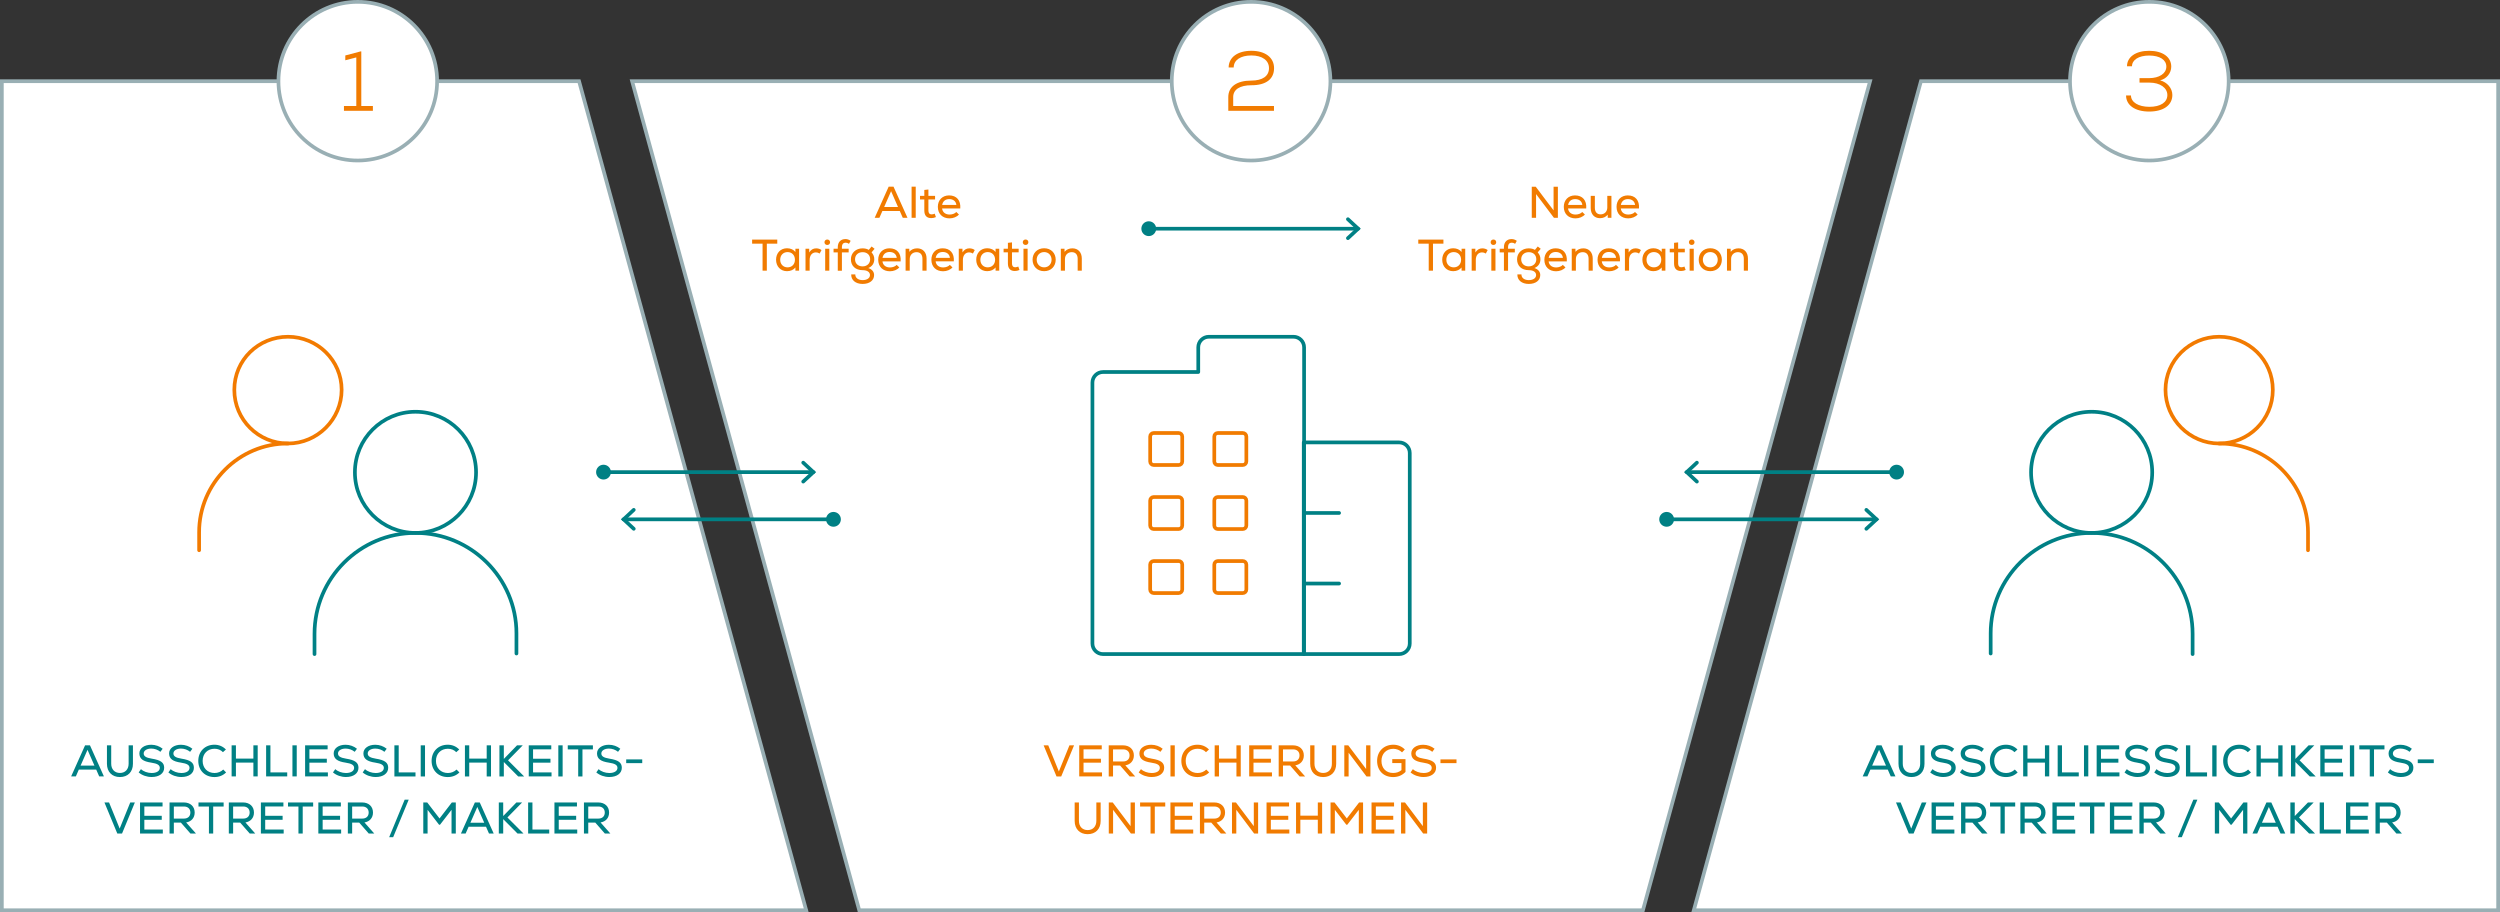 <?xml version="1.0" encoding="UTF-8"?><svg id="a" xmlns="http://www.w3.org/2000/svg" xmlns:xlink="http://www.w3.org/1999/xlink" viewBox="0 0 1181.75 431.163"><rect x="0" y="0" width="1181.75" height="431.163" fill="#333333" stroke="none"/><defs><style>.k,.l,.m,.n,.o,.p,.q,.r,.s,.t{fill:none;}.l,.m,.n,.o,.p,.q,.r,.s,.t{stroke-width:1.75px;}.l,.m,.n,.q,.r,.s{stroke-linecap:round;}.l,.q{stroke:#008085;}.m,.r{stroke:#008084;}.n,.s{stroke:#f27a00;}.o,.t{stroke:#99afb4;}.p{stroke:#f17b00;}.u{fill:#008084;}.v{fill:#fff;}.w{fill:#f17b00;}.q,.r,.s{stroke-linejoin:round;}.x{clip-path:url(#i);}.y{clip-path:url(#h);}.z{clip-path:url(#j);}.aa{clip-path:url(#g);}.ab{clip-path:url(#e);}.ac{clip-path:url(#f);}.ad{clip-path:url(#d);}.ae{clip-path:url(#b);}.af{clip-path:url(#c);}.t{stroke-miterlimit:10;}</style><clipPath id="b"><rect class="k" width="1181.75" height="431.163"/></clipPath><clipPath id="c"><rect class="k" width="1181.75" height="431.163"/></clipPath><clipPath id="d"><rect class="k" width="1181.75" height="431.163"/></clipPath><clipPath id="e"><rect class="k" width="1181.75" height="431.163"/></clipPath><clipPath id="f"><rect class="k" width="1181.75" height="431.163"/></clipPath><clipPath id="g"><rect class="k" width="1181.75" height="431.163"/></clipPath><clipPath id="h"><rect class="k" width="1181.75" height="431.163"/></clipPath><clipPath id="i"><rect class="k" width="1181.75" height="431.163"/></clipPath><clipPath id="j"><rect class="k" width="1181.75" height="431.163"/></clipPath></defs><polygon class="v" points=".875 38.375 .875 430.288 381.088 430.288 273.715 38.375 .875 38.375"/><g class="ae"><polygon class="o" points="381.088 430.288 273.715 38.375 .875 38.375 .875 430.288 381.088 430.288"/></g><polygon class="v" points="908.035 38.375 800.662 430.288 1180.874 430.288 1180.874 38.375 908.035 38.375"/><g class="af"><polygon class="o" points="800.662 430.288 908.035 38.375 1180.875 38.375 1180.875 430.288 800.662 430.288"/></g><polygon class="v" points="298.795 38.375 406.168 430.288 776.613 430.288 883.986 38.375 298.795 38.375"/><g class="ad"><polygon class="o" points="298.795 38.375 406.168 430.288 776.613 430.288 883.986 38.375 298.795 38.375"/><path class="w" d="m672.582,379.322v11.193l-8.442-11.193h-1.869v14.7h2.037v-11.214l8.442,11.214h1.869v-14.7h-2.037Zm-22.22,12.789v-4.599h8.232v-1.869h-8.232v-4.431h8.61v-1.89h-10.647v14.7h10.773v-1.911h-8.736Zm-7.911-12.789l-5.817,7.56-5.817-7.56h-1.869v14.7h2.037v-11.214l5.418,7.035h.462l5.439-7.035v11.214h2.016v-14.7h-1.869Zm-19.523,0v6.258h-8.253v-6.258h-2.037v14.7h2.037v-6.531h8.253v6.531h2.037v-14.7h-2.037Zm-22.199,12.789v-4.599h8.232v-1.869h-8.232v-4.431h8.61v-1.89h-10.647v14.7h10.773v-1.911h-8.736Zm-8.057-12.789v11.193l-8.442-11.193h-1.869v14.7h2.037v-11.214l8.442,11.214h1.869v-14.7h-2.037Zm-18.667,1.911c1.89,0,3.045,1.113,3.045,2.856,0,1.764-1.155,2.856-3.045,2.856h-4.767v-5.712h4.767Zm3.087,12.789h2.604l-4.641-5.25c2.457-.399,4.032-2.163,4.032-4.683,0-2.877-2.037-4.767-5.124-4.767h-6.762v14.7h2.037v-5.166h3.339l4.515,5.166Zm-21.8-1.911v-4.599h8.232v-1.869h-8.232v-4.431h8.61v-1.89h-10.647v14.7h10.773v-1.911h-8.736Zm-4.489-12.789h-11.886v1.911h4.935v12.789h2.016v-12.789h4.935v-1.911Zm-16.376,0v11.193l-8.442-11.193h-1.869v14.7h2.037v-11.214l8.442,11.214h1.869v-14.7h-2.037Zm-20.302,14.994c3.738,0,6.153-2.457,6.153-6.258v-8.736h-2.037v8.694c0,2.646-1.617,4.368-4.116,4.368-2.478,0-4.116-1.722-4.116-4.368v-8.694h-2.016v8.736c0,3.801,2.415,6.258,6.132,6.258"/><path class="w" d="m680.905,360.722h7.581v-1.743h-7.581v1.743Zm-7.991,6.573c3.592,0,5.922-1.722,5.922-4.368,0-2.457-1.638-3.633-5.859-4.305-2.73-.441-3.822-1.155-3.822-2.457,0-1.344,1.47-2.31,3.591-2.31,1.533,0,3.109.546,4.305,1.533l1.071-1.449c-1.47-1.197-3.402-1.89-5.397-1.89-3.297,0-5.607,1.701-5.607,4.074,0,2.52,1.659,3.801,5.649,4.389,2.835.42,4.011,1.134,4.011,2.478,0,1.47-1.512,2.415-3.864,2.415-1.89,0-3.864-.714-5.04-1.827l-1.092,1.554c1.638,1.386,3.885,2.163,6.132,2.163m-14.79-8.442v1.848h4.347v3.339c-1.134.924-2.394,1.344-3.948,1.344-3.318,0-5.502-2.247-5.502-5.712,0-3.381,2.31-5.712,5.628-5.712,1.512,0,3.045.609,4.095,1.68l1.323-1.365c-1.428-1.449-3.339-2.247-5.418-2.247-4.536,0-7.686,3.15-7.686,7.644,0,4.578,3.024,7.644,7.56,7.644,2.331,0,4.221-.777,5.859-2.415v-6.048h-6.258Zm-12.354-6.531v11.193l-8.442-11.193h-1.869v14.7h2.037v-11.214l8.442,11.214h1.869v-14.7h-2.037Zm-20.302,14.994c3.738,0,6.153-2.457,6.153-6.258v-8.736h-2.037v8.694c0,2.646-1.617,4.368-4.116,4.368-2.478,0-4.116-1.722-4.116-4.368v-8.694h-2.016v8.736c0,3.801,2.415,6.258,6.132,6.258m-14.227-13.083c1.89,0,3.045,1.113,3.045,2.856,0,1.764-1.155,2.856-3.045,2.856h-4.767v-5.712h4.767Zm3.087,12.789h2.604l-4.641-5.25c2.457-.399,4.032-2.163,4.032-4.683,0-2.877-2.037-4.767-5.124-4.767h-6.762v14.7h2.037v-5.166h3.339l4.515,5.166Zm-21.8-1.911v-4.599h8.232v-1.869h-8.232v-4.431h8.61v-1.89h-10.647v14.7h10.773v-1.911h-8.736Zm-8.058-12.789v6.258h-8.253v-6.258h-2.037v14.7h2.037v-6.531h8.253v6.531h2.037v-14.7h-2.037Zm-18.399,14.994c2.184,0,4.053-.756,5.502-2.184l-1.344-1.365c-1.071,1.05-2.562,1.638-4.095,1.638-3.339,0-5.649-2.331-5.649-5.733s2.31-5.733,5.649-5.733c1.575,0,2.919.546,3.948,1.617l1.407-1.26c-1.449-1.491-3.318-2.268-5.418-2.268-4.494,0-7.644,3.171-7.644,7.644s3.15,7.644,7.644,7.644m-12.793-.294h2.037v-14.7h-2.037v14.7Zm-8.887.273c3.591,0,5.922-1.722,5.922-4.368,0-2.457-1.638-3.633-5.859-4.305-2.73-.441-3.822-1.155-3.822-2.457,0-1.344,1.47-2.31,3.591-2.31,1.533,0,3.108.546,4.305,1.533l1.071-1.449c-1.47-1.197-3.402-1.89-5.397-1.89-3.297,0-5.607,1.701-5.607,4.074,0,2.52,1.659,3.801,5.649,4.389,2.835.42,4.011,1.134,4.011,2.478,0,1.47-1.512,2.415-3.864,2.415-1.89,0-3.864-.714-5.04-1.827l-1.092,1.554c1.638,1.386,3.885,2.163,6.132,2.163m-13.486-13.062c1.89,0,3.045,1.113,3.045,2.856,0,1.764-1.155,2.856-3.045,2.856h-4.767v-5.712h4.767Zm3.087,12.789h2.604l-4.641-5.25c2.457-.399,4.032-2.163,4.032-4.683,0-2.877-2.037-4.767-5.124-4.767h-6.762v14.7h2.037v-5.166h3.339l4.515,5.166Zm-21.8-1.911v-4.599h8.232v-1.869h-8.232v-4.431h8.61v-1.89h-10.647v14.7h10.773v-1.911h-8.736Zm-6.663-12.789l-4.998,12.348-2.31-5.712-2.709-6.636h-2.184l6.09,14.7h2.226l6.069-14.7h-2.184Z"/><path class="w" d="m506.912,117.387c-1.512,0-2.814.567-3.696,1.638l-.021-1.449h-1.743v10.374h1.953v-5.523c0-1.869,1.323-3.234,3.213-3.234,1.764,0,2.793,1.134,2.793,3.129v5.628h1.953v-5.754c0-2.94-1.764-4.809-4.452-4.809m-13.343,8.988c-2.142,0-3.528-1.638-3.528-3.612,0-1.974,1.386-3.612,3.528-3.612,2.121,0,3.507,1.638,3.507,3.612,0,1.974-1.386,3.612-3.507,3.612m0,1.806c3.297,0,5.46-2.331,5.46-5.418,0-3.087-2.163-5.418-5.46-5.418-3.318,0-5.481,2.331-5.481,5.418,0,3.087,2.163,5.418,5.481,5.418m-9.773-.231h1.953v-10.374h-1.953v10.374Zm.987-12.159c.777,0,1.323-.546,1.323-1.281,0-.756-.546-1.302-1.323-1.302-.756,0-1.323.546-1.323,1.302,0,.735.567,1.281,1.323,1.281m-3.436,10.206c-.441.189-.966.336-1.407.336-1.134,0-1.575-.672-1.575-1.827v-5.229h3.15v-1.701h-3.15v-3.003l-1.932.21v2.793h-2.037v1.701h2.037v5.229c0,2.331,1.092,3.591,3.276,3.591.777,0,1.449-.147,2.205-.483l-.567-1.617Zm-14.448.378c-2.037,0-3.486-1.491-3.486-3.612,0-2.121,1.449-3.612,3.486-3.612,2.058,0,3.486,1.491,3.486,3.612,0,2.121-1.428,3.612-3.486,3.612m3.717-8.799l-.021,1.533c-.819-1.092-2.247-1.764-3.948-1.764-3.045,0-5.187,2.226-5.187,5.418,0,3.192,2.142,5.418,5.187,5.418,1.701,0,3.129-.672,3.948-1.764l.021,1.533h1.722v-10.374h-1.722Zm-12.39-.189c-1.386,0-2.436.63-3.255,1.932l-.021-1.743h-1.743v10.374h1.953v-5.103c0-2.142,1.176-3.549,2.961-3.549.63,0,1.176.168,1.764.546l.882-1.638c-.609-.504-1.554-.819-2.541-.819m-12.591,1.722c1.932,0,3.213,1.092,3.381,2.772h-6.72c.315-1.743,1.512-2.772,3.339-2.772m-.063-1.743c-3.171,0-5.313,2.205-5.313,5.397,0,3.297,2.184,5.46,5.523,5.46,1.785,0,3.465-.693,4.452-1.827l-1.26-1.197c-.609.735-1.89,1.218-3.15,1.218-1.995,0-3.36-1.092-3.549-2.877h8.589c.294-3.822-1.722-6.174-5.292-6.174m-12.041.021c-1.512,0-2.814.567-3.696,1.638l-.021-1.449h-1.743v10.374h1.953v-5.523c0-1.869,1.323-3.234,3.213-3.234,1.764,0,2.793,1.134,2.793,3.129v5.628h1.953v-5.754c0-2.94-1.764-4.809-4.452-4.809m-13.033,1.722c1.932,0,3.213,1.092,3.381,2.772h-6.72c.315-1.743,1.512-2.772,3.339-2.772m-.063-1.743c-3.171,0-5.313,2.205-5.313,5.397,0,3.297,2.184,5.46,5.523,5.46,1.785,0,3.465-.693,4.452-1.827l-1.26-1.197c-.609.735-1.89,1.218-3.15,1.218-1.995,0-3.36-1.092-3.549-2.877h8.589c.294-3.822-1.722-6.174-5.292-6.174m-12.696,8.547c-2.142,0-3.57-1.344-3.57-3.36,0-1.995,1.449-3.36,3.57-3.36,2.163,0,3.57,1.344,3.57,3.36,0,1.974-1.47,3.36-3.57,3.36m5.523-3.36c0-1.239-.357-2.184-1.281-3.276l1.428-1.68-1.407-1.092-1.344,1.617c-.756-.483-1.785-.735-2.94-.735-3.171,0-5.502,2.184-5.502,5.166,0,3.15,2.163,5.145,5.565,5.145,2.121,0,3.444.903,3.444,2.31,0,1.449-1.386,2.394-3.486,2.394s-3.507-1.092-3.444-2.709h-1.932c-.105,2.688,2.079,4.515,5.376,4.515s5.439-1.659,5.439-4.2c0-1.554-.987-2.73-2.751-3.318,1.806-.714,2.835-2.184,2.835-4.137m-13.534-7.854c.567,0,1.029.168,1.575.546l.798-1.407c-.819-.588-1.596-.84-2.478-.84-2.142,0-3.612,1.365-3.612,3.843v.735h-1.995v1.722h1.995v8.652h1.953v-8.652h3.192v-1.722h-3.192v-.735c0-1.512.714-2.142,1.764-2.142m-9.671,13.251h1.953v-10.374h-1.953v10.374Zm.987-12.159c.777,0,1.323-.546,1.323-1.281,0-.756-.546-1.302-1.323-1.302-.756,0-1.323.546-1.323,1.302,0,.735.567,1.281,1.323,1.281m-5.267,1.596c-1.385,0-2.436.63-3.255,1.932l-.021-1.743h-1.743v10.374h1.953v-5.103c0-2.142,1.177-3.549,2.961-3.549.63,0,1.177.168,1.764.546l.883-1.638c-.609-.504-1.555-.819-2.542-.819m-13.502,8.988c-2.037,0-3.486-1.491-3.486-3.612,0-2.121,1.449-3.612,3.486-3.612,2.058,0,3.486,1.491,3.486,3.612,0,2.121-1.428,3.612-3.486,3.612m3.717-8.799l-.021,1.533c-.819-1.092-2.247-1.764-3.948-1.764-3.045,0-5.187,2.226-5.187,5.418,0,3.192,2.142,5.418,5.187,5.418,1.701,0,3.129-.672,3.948-1.764l.021,1.533h1.722v-10.374h-1.722Zm-8.587-4.326h-11.886v1.911h4.935v12.789h2.016v-12.789h4.935v-1.911Z"/><path class="w" d="m448.693,94.109c1.932,0,3.213,1.092,3.381,2.772h-6.72c.315-1.743,1.512-2.772,3.339-2.772m-.063-1.743c-3.171,0-5.313,2.205-5.313,5.397,0,3.297,2.184,5.46,5.523,5.46,1.785,0,3.465-.693,4.452-1.827l-1.26-1.197c-.609.735-1.89,1.218-3.15,1.218-1.995,0-3.36-1.092-3.549-2.877h8.589c.294-3.822-1.722-6.174-5.292-6.174m-6.793,8.631c-.441.189-.966.336-1.407.336-1.134,0-1.575-.672-1.575-1.827v-5.229h3.15v-1.701h-3.15v-3.003l-1.932.21v2.793h-2.037v1.701h2.037v5.229c0,2.331,1.092,3.591,3.276,3.591.777,0,1.449-.147,2.205-.483l-.567-1.617Zm-10.931,1.953h1.953v-14.7h-1.953v14.7Zm-9.693-12.579l3.276,7.476h-6.552l3.276-7.476Zm5.523,12.579h2.226l-6.594-14.7h-2.31l-6.594,14.7h2.226l1.407-3.213h8.232l1.407,3.213Z"/><path class="w" d="m821.801,117.387c-1.512,0-2.814.567-3.696,1.638l-.021-1.449h-1.743v10.374h1.953v-5.523c0-1.869,1.323-3.234,3.214-3.234,1.763,0,2.792,1.134,2.792,3.129v5.628h1.953v-5.754c0-2.94-1.764-4.809-4.452-4.809m-13.343,8.988c-2.142,0-3.528-1.638-3.528-3.612,0-1.974,1.386-3.612,3.528-3.612,2.121,0,3.507,1.638,3.507,3.612,0,1.974-1.386,3.612-3.507,3.612m0,1.806c3.297,0,5.46-2.331,5.46-5.418,0-3.087-2.163-5.418-5.46-5.418-3.318,0-5.481,2.331-5.481,5.418,0,3.087,2.163,5.418,5.481,5.418m-9.773-.231h1.953v-10.374h-1.953v10.374Zm.987-12.159c.777,0,1.323-.546,1.323-1.281,0-.756-.546-1.302-1.323-1.302-.756,0-1.323.546-1.323,1.302,0,.735.567,1.281,1.323,1.281m-3.436,10.206c-.441.189-.966.336-1.407.336-1.134,0-1.575-.672-1.575-1.827v-5.229h3.15v-1.701h-3.15v-3.003l-1.932.21v2.793h-2.037v1.701h2.037v5.229c0,2.331,1.092,3.591,3.276,3.591.777,0,1.449-.147,2.205-.483l-.567-1.617Zm-14.448.378c-2.037,0-3.486-1.491-3.486-3.612,0-2.121,1.449-3.612,3.486-3.612,2.058,0,3.486,1.491,3.486,3.612,0,2.121-1.428,3.612-3.486,3.612m3.717-8.799l-.021,1.533c-.819-1.092-2.247-1.764-3.948-1.764-3.045,0-5.187,2.226-5.187,5.418,0,3.192,2.142,5.418,5.187,5.418,1.701,0,3.129-.672,3.948-1.764l.021,1.533h1.722v-10.374h-1.722Zm-12.39-.189c-1.386,0-2.436.63-3.255,1.932l-.021-1.743h-1.743v10.374h1.953v-5.103c0-2.142,1.176-3.549,2.961-3.549.63,0,1.176.168,1.764.546l.882-1.638c-.609-.504-1.554-.819-2.541-.819m-12.591,1.722c1.932,0,3.213,1.092,3.381,2.772h-6.72c.315-1.743,1.512-2.772,3.339-2.772m-.063-1.743c-3.171,0-5.313,2.205-5.313,5.397,0,3.297,2.184,5.46,5.523,5.46,1.785,0,3.465-.693,4.452-1.827l-1.26-1.197c-.609.735-1.89,1.218-3.15,1.218-1.995,0-3.36-1.092-3.549-2.877h8.589c.294-3.822-1.722-6.174-5.292-6.174m-12.041.021c-1.512,0-2.814.567-3.696,1.638l-.021-1.449h-1.743v10.374h1.953v-5.523c0-1.869,1.323-3.234,3.213-3.234,1.764,0,2.793,1.134,2.793,3.129v5.628h1.953v-5.754c0-2.94-1.764-4.809-4.452-4.809m-13.033,1.722c1.932,0,3.213,1.092,3.381,2.772h-6.72c.315-1.743,1.512-2.772,3.339-2.772m-.063-1.743c-3.171,0-5.313,2.205-5.313,5.397,0,3.297,2.184,5.46,5.523,5.46,1.785,0,3.465-.693,4.452-1.827l-1.26-1.197c-.609.735-1.89,1.218-3.15,1.218-1.995,0-3.36-1.092-3.549-2.877h8.589c.294-3.822-1.722-6.174-5.292-6.174m-12.696,8.547c-2.142,0-3.57-1.344-3.57-3.36,0-1.995,1.449-3.36,3.57-3.36,2.163,0,3.57,1.344,3.57,3.36,0,1.974-1.47,3.36-3.57,3.36m5.523-3.36c0-1.239-.357-2.184-1.281-3.276l1.428-1.68-1.407-1.092-1.344,1.617c-.756-.483-1.785-.735-2.94-.735-3.171,0-5.502,2.184-5.502,5.166,0,3.15,2.163,5.145,5.565,5.145,2.121,0,3.444.903,3.444,2.31,0,1.449-1.386,2.394-3.486,2.394-2.1,0-3.507-1.092-3.444-2.709h-1.932c-.105,2.688,2.079,4.515,5.376,4.515s5.439-1.659,5.439-4.2c0-1.554-.987-2.73-2.751-3.318,1.806-.714,2.835-2.184,2.835-4.137m-13.534-7.854c.567,0,1.029.168,1.575.546l.798-1.407c-.819-.588-1.596-.84-2.478-.84-2.142,0-3.612,1.365-3.612,3.843v.735h-1.995v1.722h1.995v8.652h1.953v-8.652h3.192v-1.722h-3.192v-.735c0-1.512.714-2.142,1.764-2.142m-9.671,13.251h1.953v-10.374h-1.953v10.374Zm.987-12.159c.777,0,1.323-.546,1.323-1.281,0-.756-.546-1.302-1.323-1.302-.756,0-1.323.546-1.323,1.302,0,.735.567,1.281,1.323,1.281m-5.267,1.596c-1.385,0-2.435.63-3.255,1.932l-.021-1.743h-1.742v10.374h1.953v-5.103c0-2.142,1.175-3.549,2.961-3.549.63,0,1.175.168,1.763.546l.883-1.638c-.609-.504-1.555-.819-2.542-.819m-13.502,8.988c-2.037,0-3.486-1.491-3.486-3.612,0-2.121,1.449-3.612,3.486-3.612,2.058,0,3.486,1.491,3.486,3.612,0,2.121-1.428,3.612-3.486,3.612m3.717-8.799l-.021,1.533c-.819-1.092-2.247-1.764-3.948-1.764-3.045,0-5.187,2.226-5.187,5.418,0,3.192,2.142,5.418,5.187,5.418,1.701,0,3.129-.672,3.948-1.764l.021,1.533h1.722v-10.374h-1.722Zm-8.587-4.326h-11.886v1.911h4.935v12.789h2.016v-12.789h4.935v-1.911Z"/><path class="w" d="m769.516,94.109c1.932,0,3.213,1.092,3.381,2.772h-6.72c.315-1.743,1.512-2.772,3.339-2.772m-.063-1.743c-3.171,0-5.313,2.205-5.313,5.397,0,3.297,2.184,5.46,5.523,5.46,1.785,0,3.465-.693,4.452-1.827l-1.26-1.197c-.609.735-1.89,1.218-3.15,1.218-1.995,0-3.36-1.092-3.549-2.877h8.589c.294-3.822-1.722-6.174-5.292-6.174m-9.689.21v5.523c0,1.869-1.281,3.234-3.171,3.234-1.701,0-2.709-1.134-2.709-3.129v-5.628h-1.953v5.754c0,2.94,1.722,4.809,4.389,4.809,1.47,0,2.751-.567,3.633-1.659l.021,1.47h1.743v-10.374h-1.953Zm-15.187,1.533c1.932,0,3.213,1.092,3.381,2.772h-6.72c.315-1.743,1.512-2.772,3.339-2.772m-.063-1.743c-3.171,0-5.313,2.205-5.313,5.397,0,3.297,2.184,5.46,5.523,5.46,1.785,0,3.465-.693,4.452-1.827l-1.26-1.197c-.609.735-1.89,1.218-3.15,1.218-1.995,0-3.36-1.092-3.549-2.877h8.589c.294-3.822-1.722-6.174-5.292-6.174m-10.145-4.116v11.193l-8.442-11.193h-1.869v14.7h2.037v-11.214l8.442,11.214h1.869v-14.7h-2.037Z"/></g><line class="m" x1="543.019" y1="108.1" x2="641.975" y2="108.1"/><g class="ab"><path class="u" d="m543.019,104.6c1.933,0,3.5,1.567,3.5,3.5,0,1.933-1.567,3.5-3.5,3.5-1.933,0-3.5-1.567-3.5-3.5,0-1.933,1.567-3.5,3.5-3.5"/><polyline class="m" points="637.164 112.573 641.976 108.099 637.164 103.626"/><path class="u" d="m282.833,381.233c1.89,0,3.045,1.113,3.045,2.856,0,1.764-1.155,2.856-3.045,2.856h-4.767v-5.712h4.767Zm3.087,12.789h2.604l-4.641-5.25c2.457-.399,4.032-2.163,4.032-4.683,0-2.877-2.037-4.767-5.124-4.767h-6.762v14.7h2.037v-5.166h3.339l4.515,5.166Zm-21.799-1.911v-4.599h8.232v-1.869h-8.232v-4.431h8.61v-1.89h-10.647v14.7h10.773v-1.911h-8.736Zm-14.475,1.911h9.975v-1.911h-7.938v-12.789h-2.037v14.7Zm-2.184,0l-7.602-7.602,6.951-7.098h-2.709l-6.237,6.426v-6.426h-2.079v14.7h2.079v-6.825l6.783,6.825h2.814Zm-21.836-12.579l3.276,7.476h-6.552l3.276-7.476Zm5.523,12.579h2.226l-6.594-14.7h-2.31l-6.594,14.7h2.226l1.407-3.213h8.232l1.407,3.213Zm-17.562-14.7l-5.817,7.56-5.817-7.56h-1.869v14.7h2.037v-11.214l5.418,7.035h.462l5.439-7.035v11.214h2.016v-14.7h-1.869Zm-29.63,16.422h1.89l7.35-17.745h-1.911l-7.329,17.745Zm-12.726-14.511c1.89,0,3.045,1.113,3.045,2.856,0,1.764-1.155,2.856-3.045,2.856h-4.767v-5.712h4.767Zm3.087,12.789h2.604l-4.641-5.25c2.457-.399,4.032-2.163,4.032-4.683,0-2.877-2.037-4.767-5.124-4.767h-6.762v14.7h2.037v-5.166h3.339l4.515,5.166Zm-21.8-1.911v-4.599h8.232v-1.869h-8.232v-4.431h8.61v-1.89h-10.647v14.7h10.773v-1.911h-8.736Zm-4.49-12.789h-11.886v1.911h4.935v12.789h2.016v-12.789h4.935v-1.911Zm-22.669,12.789v-4.599h8.232v-1.869h-8.232v-4.431h8.61v-1.89h-10.647v14.7h10.773v-1.911h-8.736Zm-10.392-10.878c1.89,0,3.045,1.113,3.045,2.856,0,1.764-1.155,2.856-3.045,2.856h-4.767v-5.712h4.767Zm3.087,12.789h2.604l-4.641-5.25c2.457-.399,4.032-2.163,4.032-4.683,0-2.877-2.037-4.767-5.124-4.767h-6.762v14.7h2.037v-5.166h3.339l4.515,5.166Zm-12.344-14.7h-11.886v1.911h4.935v12.789h2.016v-12.789h4.935v-1.911Zm-18.767,1.911c1.89,0,3.045,1.113,3.045,2.856,0,1.764-1.155,2.856-3.045,2.856h-4.767v-5.712h4.767Zm3.087,12.789h2.604l-4.641-5.25c2.457-.399,4.032-2.163,4.032-4.683,0-2.877-2.037-4.767-5.124-4.767h-6.762v14.7h2.037v-5.166h3.339l4.515,5.166Zm-21.8-1.911v-4.599h8.232v-1.869h-8.232v-4.431h8.61v-1.89h-10.647v14.7h10.773v-1.911h-8.736Zm-6.663-12.789l-4.998,12.348-2.31-5.712-2.709-6.636h-2.184l6.09,14.7h2.226l6.069-14.7h-2.184Z"/><path class="u" d="m296.002,360.722h7.581v-1.743h-7.581v1.743Zm-7.991,6.573c3.591,0,5.922-1.722,5.922-4.368,0-2.457-1.638-3.633-5.859-4.305-2.73-.441-3.822-1.155-3.822-2.457,0-1.344,1.47-2.31,3.591-2.31,1.533,0,3.108.546,4.305,1.533l1.071-1.449c-1.47-1.197-3.402-1.89-5.397-1.89-3.297,0-5.607,1.701-5.607,4.074,0,2.52,1.659,3.801,5.649,4.389,2.835.42,4.011,1.134,4.011,2.478,0,1.47-1.512,2.415-3.864,2.415-1.89,0-3.864-.714-5.04-1.827l-1.092,1.554c1.638,1.386,3.885,2.163,6.132,2.163m-7.744-14.973h-11.886v1.911h4.935v12.789h2.016v-12.789h4.935v-1.911Zm-16.344,14.7h2.037v-14.7h-2.037v14.7Zm-11.943-1.911v-4.599h8.232v-1.869h-8.232v-4.431h8.61v-1.89h-10.647v14.7h10.773v-1.911h-8.736Zm-4.22,1.911l-7.602-7.602,6.951-7.098h-2.709l-6.237,6.426v-6.426h-2.079v14.7h2.079v-6.825l6.783,6.825h2.814Zm-17.697-14.7v6.258h-8.253v-6.258h-2.037v14.7h2.037v-6.531h8.253v6.531h2.037v-14.7h-2.037Zm-18.4,14.994c2.184,0,4.053-.756,5.502-2.184l-1.344-1.365c-1.071,1.05-2.562,1.638-4.095,1.638-3.339,0-5.649-2.331-5.649-5.733s2.31-5.733,5.649-5.733c1.575,0,2.919.546,3.948,1.617l1.407-1.26c-1.449-1.491-3.318-2.268-5.418-2.268-4.494,0-7.644,3.171-7.644,7.644s3.15,7.644,7.644,7.644m-12.793-.294h2.037v-14.7h-2.037v14.7Zm-12.438,0h9.975v-1.911h-7.938v-12.789h-2.037v14.7Zm-8.851.273c3.591,0,5.922-1.722,5.922-4.368,0-2.457-1.638-3.633-5.859-4.305-2.73-.441-3.822-1.155-3.822-2.457,0-1.344,1.47-2.31,3.591-2.31,1.533,0,3.108.546,4.305,1.533l1.071-1.449c-1.47-1.197-3.402-1.89-5.397-1.89-3.297,0-5.607,1.701-5.607,4.074,0,2.52,1.659,3.801,5.649,4.389,2.835.42,4.011,1.134,4.011,2.478,0,1.47-1.512,2.415-3.864,2.415-1.89,0-3.864-.714-5.04-1.827l-1.092,1.554c1.638,1.386,3.885,2.163,6.132,2.163m-14.047,0c3.591,0,5.922-1.722,5.922-4.368,0-2.457-1.638-3.633-5.859-4.305-2.73-.441-3.822-1.155-3.822-2.457,0-1.344,1.47-2.31,3.591-2.31,1.533,0,3.108.546,4.305,1.533l1.071-1.449c-1.47-1.197-3.402-1.89-5.397-1.89-3.297,0-5.607,1.701-5.607,4.074,0,2.52,1.659,3.801,5.649,4.389,2.835.42,4.011,1.134,4.011,2.478,0,1.47-1.512,2.415-3.864,2.415-1.89,0-3.864-.714-5.04-1.827l-1.092,1.554c1.638,1.386,3.885,2.163,6.132,2.163m-17.268-2.184v-4.599h8.232v-1.869h-8.232v-4.431h8.61v-1.89h-10.647v14.7h10.773v-1.911h-8.736Zm-8.026,1.911h2.037v-14.7h-2.037v14.7Zm-12.438,0h9.975v-1.911h-7.938v-12.789h-2.037v14.7Zm-6.02-14.7v6.258h-8.253v-6.258h-2.037v14.7h2.037v-6.531h8.253v6.531h2.037v-14.7h-2.037Zm-18.4,14.994c2.184,0,4.053-.756,5.502-2.184l-1.344-1.365c-1.071,1.05-2.562,1.638-4.095,1.638-3.339,0-5.649-2.331-5.649-5.733s2.31-5.733,5.649-5.733c1.575,0,2.919.546,3.948,1.617l1.407-1.26c-1.449-1.491-3.318-2.268-5.418-2.268-4.494,0-7.644,3.171-7.644,7.644s3.15,7.644,7.644,7.644m-15.643-.021c3.591,0,5.922-1.722,5.922-4.368,0-2.457-1.638-3.633-5.859-4.305-2.73-.441-3.822-1.155-3.822-2.457,0-1.344,1.47-2.31,3.591-2.31,1.533,0,3.108.546,4.305,1.533l1.071-1.449c-1.47-1.197-3.402-1.89-5.397-1.89-3.297,0-5.607,1.701-5.607,4.074,0,2.52,1.659,3.801,5.649,4.389,2.835.42,4.011,1.134,4.011,2.478,0,1.47-1.512,2.415-3.864,2.415-1.89,0-3.864-.714-5.04-1.827l-1.092,1.554c1.638,1.386,3.885,2.163,6.132,2.163m-14.046,0c3.591,0,5.922-1.722,5.922-4.368,0-2.457-1.638-3.633-5.859-4.305-2.73-.441-3.822-1.155-3.822-2.457,0-1.344,1.47-2.31,3.591-2.31,1.533,0,3.108.546,4.305,1.533l1.071-1.449c-1.47-1.197-3.402-1.89-5.397-1.89-3.297,0-5.607,1.701-5.607,4.074,0,2.52,1.659,3.801,5.649,4.389,2.835.42,4.011,1.134,4.011,2.478,0,1.47-1.512,2.415-3.864,2.415-1.89,0-3.864-.714-5.04-1.827l-1.092,1.554c1.638,1.386,3.885,2.163,6.132,2.163m-14.992.021c3.738,0,6.153-2.457,6.153-6.258v-8.736h-2.037v8.694c0,2.646-1.617,4.368-4.116,4.368-2.478,0-4.116-1.722-4.116-4.368v-8.694h-2.016v8.736c0,3.801,2.415,6.258,6.132,6.258m-15.315-12.873l3.276,7.476h-6.552l3.276-7.476Zm5.523,12.579h2.226l-6.594-14.7h-2.31l-6.594,14.7h2.226l1.407-3.213h8.232l1.407,3.213Z"/><path class="u" d="m1129.702,381.233c1.89,0,3.045,1.113,3.045,2.856,0,1.764-1.155,2.856-3.045,2.856h-4.767v-5.712h4.767Zm3.087,12.789h2.604l-4.641-5.25c2.457-.399,4.032-2.163,4.032-4.683,0-2.877-2.037-4.767-5.124-4.767h-6.762v14.7h2.037v-5.166h3.339l4.515,5.166Zm-21.799-1.911v-4.599h8.232v-1.869h-8.232v-4.431h8.61v-1.89h-10.647v14.7h10.772v-1.911h-8.735Zm-14.475,1.911h9.975v-1.911h-7.938v-12.789h-2.037v14.7Zm-2.184,0l-7.602-7.602,6.951-7.098h-2.709l-6.237,6.426v-6.426h-2.079v14.7h2.079v-6.825l6.783,6.825h2.814Zm-21.836-12.579l3.276,7.476h-6.552l3.276-7.476Zm5.523,12.579h2.226l-6.594-14.7h-2.31l-6.594,14.7h2.226l1.407-3.213h8.232l1.407,3.213Zm-17.562-14.7l-5.817,7.56-5.817-7.56h-1.869v14.7h2.037v-11.214l5.418,7.035h.462l5.439-7.035v11.214h2.016v-14.7h-1.869Zm-30.995,16.422h1.89l7.35-17.745h-1.911l-7.329,17.745Zm-11.361-14.511c1.89,0,3.045,1.113,3.045,2.856,0,1.764-1.155,2.856-3.045,2.856h-4.767v-5.712h4.767Zm3.087,12.789h2.604l-4.641-5.25c2.457-.399,4.032-2.163,4.032-4.683,0-2.877-2.037-4.767-5.124-4.767h-6.762v14.7h2.037v-5.166h3.339l4.515,5.166Zm-21.8-1.911v-4.599h8.232v-1.869h-8.232v-4.431h8.61v-1.89h-10.647v14.7h10.773v-1.911h-8.736Zm-4.49-12.789h-11.885v1.911h4.934v12.789h2.016v-12.789h4.935v-1.911Zm-22.669,12.789v-4.599h8.232v-1.869h-8.232v-4.431h8.61v-1.89h-10.647v14.7h10.773v-1.911h-8.736Zm-10.392-10.878c1.89,0,3.045,1.113,3.045,2.856,0,1.764-1.155,2.856-3.045,2.856h-4.767v-5.712h4.767Zm3.087,12.789h2.604l-4.641-5.25c2.457-.399,4.032-2.163,4.032-4.683,0-2.877-2.037-4.767-5.124-4.767h-6.762v14.7h2.037v-5.166h3.339l4.515,5.166Zm-12.344-14.7h-11.886v1.911h4.935v12.789h2.016v-12.789h4.935v-1.911Zm-18.767,1.911c1.89,0,3.045,1.113,3.045,2.856,0,1.764-1.155,2.856-3.045,2.856h-4.767v-5.712h4.767Zm3.087,12.789h2.604l-4.641-5.25c2.457-.399,4.032-2.163,4.032-4.683,0-2.877-2.037-4.767-5.124-4.767h-6.762v14.7h2.037v-5.166h3.339l4.515,5.166Zm-21.8-1.911v-4.599h8.232v-1.869h-8.232v-4.431h8.61v-1.89h-10.647v14.7h10.773v-1.911h-8.736Zm-6.663-12.789l-4.998,12.348-2.31-5.712-2.709-6.636h-2.184l6.09,14.7h2.226l6.069-14.7h-2.184Z"/><path class="u" d="m1142.87,360.722h7.581v-1.743h-7.581v1.743Zm-7.991,6.573c3.591,0,5.922-1.722,5.922-4.368,0-2.457-1.638-3.633-5.859-4.305-2.73-.441-3.822-1.155-3.822-2.457,0-1.344,1.47-2.31,3.591-2.31,1.533,0,3.108.546,4.305,1.533l1.071-1.449c-1.47-1.197-3.402-1.89-5.397-1.89-3.297,0-5.607,1.701-5.607,4.074,0,2.52,1.659,3.801,5.649,4.389,2.835.42,4.011,1.134,4.011,2.478,0,1.47-1.512,2.415-3.864,2.415-1.89,0-3.864-.714-5.04-1.827l-1.092,1.554c1.638,1.386,3.885,2.163,6.132,2.163m-7.744-14.973h-11.886v1.911h4.935v12.789h2.016v-12.789h4.935v-1.911Zm-16.344,14.7h2.037v-14.7h-2.037v14.7Zm-11.943-1.911v-4.599h8.232v-1.869h-8.232v-4.431h8.61v-1.89h-10.647v14.7h10.773v-1.911h-8.736Zm-4.22,1.911l-7.602-7.602,6.951-7.098h-2.709l-6.237,6.426v-6.426h-2.079v14.7h2.079v-6.825l6.783,6.825h2.814Zm-17.697-14.7v6.258h-8.253v-6.258h-2.037v14.7h2.037v-6.531h8.253v6.531h2.037v-14.7h-2.037Zm-18.4,14.994c2.184,0,4.053-.756,5.502-2.184l-1.344-1.365c-1.071,1.05-2.562,1.638-4.095,1.638-3.339,0-5.649-2.331-5.649-5.733s2.31-5.733,5.649-5.733c1.575,0,2.919.546,3.948,1.617l1.407-1.26c-1.449-1.491-3.318-2.268-5.418-2.268-4.494,0-7.644,3.171-7.644,7.644s3.15,7.644,7.644,7.644m-12.793-.294h2.037v-14.7h-2.037v14.7Zm-12.438,0h9.975v-1.911h-7.938v-12.789h-2.037v14.7Zm-8.851.273c3.591,0,5.922-1.722,5.922-4.368,0-2.457-1.638-3.633-5.859-4.305-2.73-.441-3.822-1.155-3.822-2.457,0-1.344,1.47-2.31,3.591-2.31,1.533,0,3.108.546,4.305,1.533l1.071-1.449c-1.47-1.197-3.402-1.89-5.397-1.89-3.297,0-5.607,1.701-5.607,4.074,0,2.52,1.659,3.801,5.649,4.389,2.835.42,4.011,1.134,4.011,2.478,0,1.47-1.512,2.415-3.864,2.415-1.89,0-3.864-.714-5.04-1.827l-1.092,1.554c1.638,1.386,3.885,2.163,6.132,2.163m-14.047,0c3.591,0,5.922-1.722,5.922-4.368,0-2.457-1.638-3.633-5.859-4.305-2.73-.441-3.822-1.155-3.822-2.457,0-1.344,1.47-2.31,3.591-2.31,1.533,0,3.108.546,4.305,1.533l1.071-1.449c-1.47-1.197-3.402-1.89-5.397-1.89-3.297,0-5.607,1.701-5.607,4.074,0,2.52,1.659,3.801,5.649,4.389,2.835.42,4.011,1.134,4.011,2.478,0,1.47-1.512,2.415-3.864,2.415-1.89,0-3.864-.714-5.04-1.827l-1.092,1.554c1.638,1.386,3.885,2.163,6.132,2.163m-17.268-2.184v-4.599h8.232v-1.869h-8.232v-4.431h8.61v-1.89h-10.647v14.7h10.773v-1.911h-8.736Zm-8.026,1.911h2.037v-14.7h-2.037v14.7Zm-12.438,0h9.975v-1.911h-7.938v-12.789h-2.037v14.7Zm-6.02-14.7v6.258h-8.253v-6.258h-2.037v14.7h2.037v-6.531h8.253v6.531h2.037v-14.7h-2.037Zm-18.4,14.994c2.184,0,4.053-.756,5.502-2.184l-1.344-1.365c-1.071,1.05-2.562,1.638-4.095,1.638-3.339,0-5.649-2.331-5.649-5.733s2.31-5.733,5.649-5.733c1.575,0,2.919.546,3.948,1.617l1.407-1.26c-1.449-1.491-3.318-2.268-5.418-2.268-4.494,0-7.644,3.171-7.644,7.644s3.15,7.644,7.644,7.644m-15.643-.021c3.591,0,5.922-1.722,5.922-4.368,0-2.457-1.638-3.633-5.859-4.305-2.73-.441-3.822-1.155-3.822-2.457,0-1.344,1.47-2.31,3.591-2.31,1.533,0,3.108.546,4.305,1.533l1.071-1.449c-1.47-1.197-3.402-1.89-5.397-1.89-3.297,0-5.607,1.701-5.607,4.074,0,2.52,1.659,3.801,5.649,4.389,2.835.42,4.011,1.134,4.011,2.478,0,1.47-1.512,2.415-3.864,2.415-1.89,0-3.864-.714-5.04-1.827l-1.092,1.554c1.638,1.386,3.885,2.163,6.132,2.163m-14.046,0c3.591,0,5.922-1.722,5.922-4.368,0-2.457-1.638-3.633-5.86-4.305-2.729-.441-3.821-1.155-3.821-2.457,0-1.344,1.47-2.31,3.591-2.31,1.532,0,3.108.546,4.305,1.533l1.071-1.449c-1.471-1.197-3.402-1.89-5.397-1.89-3.298,0-5.608,1.701-5.608,4.074,0,2.52,1.659,3.801,5.65,4.389,2.834.42,4.011,1.134,4.011,2.478,0,1.47-1.513,2.415-3.864,2.415-1.891,0-3.865-.714-5.04-1.827l-1.093,1.554c1.638,1.386,3.885,2.163,6.133,2.163m-14.992.021c3.738,0,6.153-2.457,6.153-6.258v-8.736h-2.037v8.694c0,2.646-1.617,4.368-4.116,4.368-2.478,0-4.116-1.722-4.116-4.368v-8.694h-2.016v8.736c0,3.801,2.415,6.258,6.132,6.258m-15.315-12.873l3.276,7.476h-6.552l3.276-7.476Zm5.523,12.579h2.226l-6.594-14.7h-2.31l-6.594,14.7h2.226l1.407-3.213h8.232l1.407,3.213Z"/><path class="v" d="m169.124,75.875c20.711,0,37.5-16.789,37.5-37.5,0-20.711-16.789-37.5-37.5-37.5-20.711,0-37.5,16.789-37.5,37.5,0,20.711,16.789,37.5,37.5,37.5"/><circle class="t" cx="169.124" cy="38.375" r="37.5"/></g><polygon class="w" points="170.784 50.095 170.784 24.295 170.464 24.295 163.224 26.215 163.224 28.495 168.424 27.135 168.424 50.095 162.584 50.095 162.584 52.375 176.264 52.375 176.264 50.095 170.784 50.095"/><g class="ac"><path class="v" d="m591.39,75.875c20.711,0,37.5-16.789,37.5-37.5,0-20.711-16.789-37.5-37.5-37.5-20.711,0-37.5,16.789-37.5,37.5,0,20.711,16.789,37.5,37.5,37.5"/><circle class="t" cx="591.39" cy="38.375" r="37.5"/><path class="w" d="m582.93,45.895c0-3.6,3.16-5.6,8.64-5.6,6.84,0,10.68-2.88,10.68-8.08,0-5-4.16-8.2-10.72-8.2-6.52,0-10.68,3.04-10.76,7.88h2.4c0-3.48,3.24-5.68,8.36-5.68s8.32,2.32,8.32,6c0,3.76-3.04,5.88-8.36,5.88-6.88,0-10.88,2.88-10.88,7.8v6.48h21.6v-2.28h-19.28v-4.2Z"/><path class="v" d="m1015.993,75.875c20.711,0,37.5-16.789,37.5-37.5,0-20.711-16.789-37.5-37.5-37.5-20.711,0-37.5,16.789-37.5,37.5,0,20.711,16.789,37.5,37.5,37.5"/><circle class="t" cx="1015.993" cy="38.375" r="37.5"/><path class="w" d="m1021.073,37.975c3.08-.72,5.28-3.4,5.28-6.48,0-4.56-4.08-7.48-10.48-7.48-6.36,0-10.44,2.96-10.44,7.32h2.36c0-3,3.16-5.08,8.08-5.08,5.04,0,8.16,2,8.16,5.24s-3.36,5.44-8.12,5.44h-4.56v2.12h4.76c4.92,0,8.4,2.44,8.4,5.88s-3.24,5.56-8.48,5.56-8.72-2.2-8.72-5.36h-2.32c0,4.6,4.24,7.6,10.92,7.6,6.76,0,10.96-3,10.96-7.84,0-3.2-2.44-6.04-5.8-6.92"/><path class="p" d="m573.995,278.658v-11.77c0-.928.754-1.681,1.683-1.681h11.787c.93,0,1.684.753,1.684,1.681v11.77c0,.928-.754,1.681-1.684,1.681h-11.787c-.929,0-1.683-.753-1.683-1.681Zm-30.308,0v-11.77c0-.928.754-1.681,1.684-1.681h11.786c.93,0,1.684.753,1.684,1.681v11.77c0,.928-.754,1.681-1.684,1.681h-11.786c-.93,0-1.684-.753-1.684-1.681Zm30.308-30.264v-11.77c0-.928.754-1.681,1.683-1.681h11.787c.93,0,1.684.753,1.684,1.681v11.77c0,.928-.754,1.681-1.684,1.681h-11.787c-.929,0-1.683-.753-1.683-1.681Zm-30.308,0v-11.77c0-.928.754-1.681,1.684-1.681h11.786c.93,0,1.684.753,1.684,1.681v11.77c0,.928-.754,1.681-1.684,1.681h-11.786c-.93,0-1.684-.753-1.684-1.681Zm30.308-30.264v-11.769c0-.929.754-1.682,1.683-1.682h11.787c.93,0,1.684.753,1.684,1.682v11.769c0,.929-.754,1.681-1.684,1.681h-11.787c-.929,0-1.683-.752-1.683-1.681Zm-30.308,0v-11.769c0-.929.754-1.682,1.684-1.682h11.786c.93,0,1.684.753,1.684,1.682v11.769c0,.929-.754,1.681-1.684,1.681h-11.786c-.93,0-1.684-.752-1.684-1.681Z"/><path class="r" d="m616.28,275.833h16.703m-16.703-33.352v33.352m0-33.352h16.703m-16.703,33.352v33.352h45.099c2.767,0,5.011-2.24,5.011-5.003v-90.049c0-2.763-2.244-5.003-5.011-5.003h-45.099v33.351"/><path class="r" d="m616.445,309.184h-95.052c-2.763,0-5.003-2.238-5.003-5v-123.333c0-2.762,2.24-5,5.003-5h45.025v-11.667c0-2.762,2.24-5,5.003-5h40.021c2.763,0,5.003,2.238,5.003,5v145Z"/><path class="l" d="m940.993,308.912v-9.545c0-26.182,21.545-47.455,47.727-47.455s47.728,21.273,47.728,47.727v9.546"/><path class="q" d="m988.72,251.912c15.818,0,28.636-12.818,28.636-28.636,0-15.818-12.818-28.637-28.636-28.637-15.818,0-28.636,12.819-28.636,28.637,0,15.818,12.818,28.636,28.636,28.636Z"/><path class="n" d="m1048.993,209.639h0c23.182,0,42,18.818,42,42v8.455"/><path class="s" d="m1048.993,209.639c13.909,0,25.364-11.182,25.364-25.364,0-14.181-11.455-25.091-25.364-25.091-13.909,0-25.364,11.182-25.364,25.091,0,13.909,11.455,25.364,25.364,25.364Z"/><path class="l" d="m244.124,308.912v-9.545c0-26.182-21.545-47.455-47.727-47.455s-47.728,21.273-47.728,47.727v9.546"/><path class="q" d="m196.397,251.912c-15.818,0-28.636-12.818-28.636-28.636,0-15.818,12.818-28.637,28.636-28.637,15.818,0,28.636,12.819,28.636,28.637,0,15.818-12.818,28.636-28.636,28.636Z"/><path class="n" d="m136.124,209.639h0c-23.182,0-42,18.818-42,42v8.455"/><path class="s" d="m136.124,209.639c-13.909,0-25.364-11.182-25.364-25.364,0-14.181,11.455-25.091,25.364-25.091,13.909,0,25.364,11.182,25.364,25.091,0,13.909-11.455,25.364-25.364,25.364Z"/></g><line class="m" x1="285.277" y1="223.174" x2="384.492" y2="223.174"/><g class="aa"><path class="u" d="m285.277,226.674c1.933,0,3.5-1.567,3.5-3.5,0-1.933-1.567-3.5-3.5-3.5-1.933,0-3.5,1.567-3.5,3.5,0,1.933,1.567,3.5,3.5,3.5"/><polyline class="m" points="379.68 218.7 384.492 223.174 379.68 227.647"/></g><line class="m" x1="393.977" y1="245.49" x2="294.762" y2="245.49"/><g class="y"><path class="u" d="m393.977,241.99c-1.933,0-3.5,1.567-3.5,3.5,0,1.933,1.567,3.5,3.5,3.5,1.933,0,3.5-1.567,3.5-3.5,0-1.933-1.567-3.5-3.5-3.5"/><polyline class="m" points="299.574 249.963 294.762 245.489 299.574 241.016"/></g><line class="m" x1="896.521" y1="223.174" x2="797.306" y2="223.174"/><g class="x"><path class="u" d="m896.521,226.674c-1.933,0-3.5-1.567-3.5-3.5,0-1.933,1.567-3.5,3.5-3.5,1.933,0,3.5,1.567,3.5,3.5,0,1.933-1.567,3.5-3.5,3.5"/><polyline class="m" points="802.118 218.7 797.306 223.174 802.118 227.647"/></g><line class="m" x1="787.82" y1="245.49" x2="887.035" y2="245.49"/><g class="z"><path class="u" d="m787.82,241.99c1.933,0,3.5,1.567,3.5,3.5,0,1.933-1.567,3.5-3.5,3.5-1.933,0-3.5-1.567-3.5-3.5,0-1.933,1.567-3.5,3.5-3.5"/><polyline class="m" points="882.223 249.963 887.035 245.489 882.223 241.016"/></g></svg>
